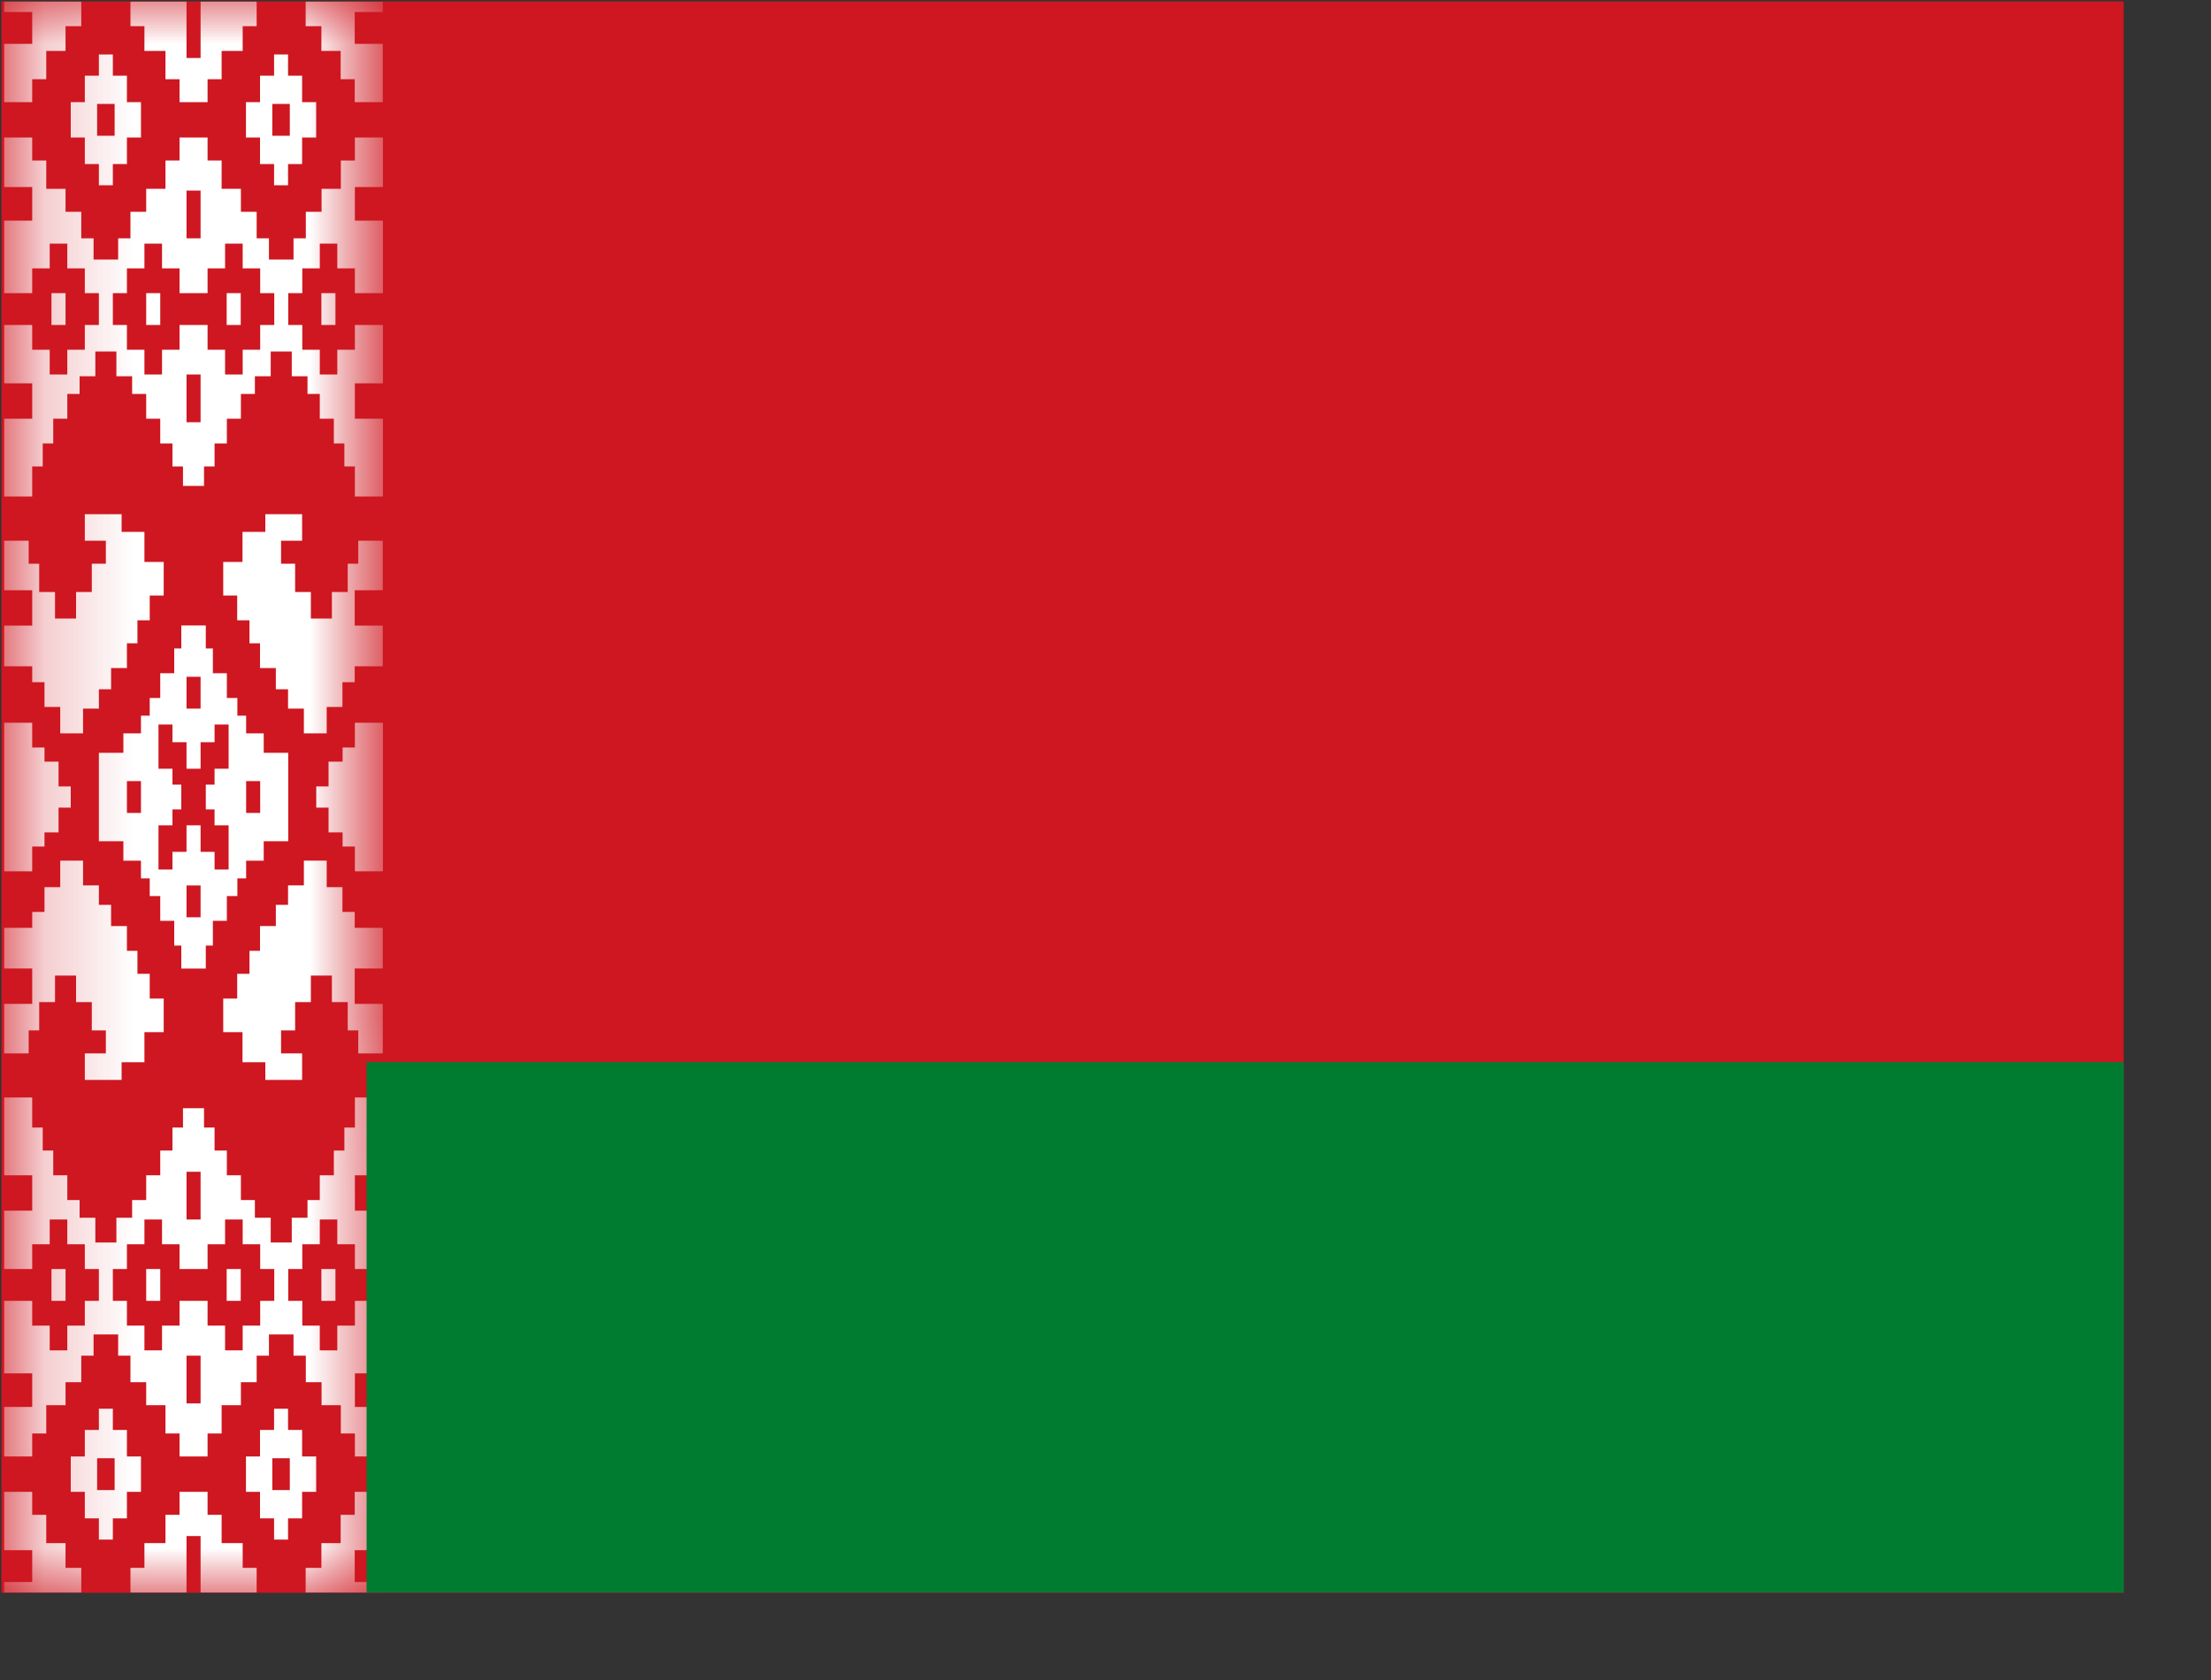 <svg width="25" height="19" viewBox="0 0 25 19" fill="none" xmlns="http://www.w3.org/2000/svg">
<rect x="0" y="0" width="25" height="19" fill="#333333" stroke="none"/>
<g clip-path="url(#clip0_1340_49259)">
<path d="M0.016 0.016H24.012V18.013H0.016V0.016Z" fill="#CE1720"/>
<mask id="mask0_1340_49259" style="mask-type:luminance" maskUnits="userSpaceOnUse" x="0" y="0" width="5" height="19">
<path d="M0.207 0.016H4.173V12.174H4.332V17.853L4.173 18.013H0.207V0.016Z" fill="white"/>
</mask>
<g mask="url(#mask0_1340_49259)">
<path d="M0.919 0.016V0.296H0.741V0.576H0.523V0.896H0.364V1.155H0.047V0.496H0.364V0.136H0.047V0.016H0.919ZM1.435 1.555V1.855H1.276V2.095H1.118V1.855H0.959V1.555H0.8V1.155H0.959V0.856H1.118V0.616H1.276V0.856H1.435V1.155H1.594V1.555H1.435ZM1.098 1.535H1.296V1.175H1.098V1.535ZM0.582 3.675H0.741V3.315H0.582V3.675ZM1.653 3.675H1.812V3.315H1.653V3.675ZM0.047 6.115H0.324V6.375H0.443V6.695H0.622V6.995H0.86V6.695H1.038V6.375H1.197V6.115H0.959V5.815H1.375V6.015H1.633V6.355H1.851V6.735H1.693V7.015H1.554V7.275H1.435V7.555H1.256V7.795H1.118V8.014H0.939V8.294H0.681V7.995H0.503V7.715H0.364V7.535H0.047V7.075H0.364V6.675H0.047V6.115Z" fill="white"/>
<path d="M3.456 0.016V0.296H3.634V0.576H3.852V0.896H4.011V1.155H4.328V0.496H4.011V0.136H4.328V0.016H3.456ZM2.94 1.555V1.855H3.099V2.095H3.257V1.855H3.416V1.555H3.575V1.155H3.416V0.856H3.257V0.616H3.099V0.856H2.94V1.155H2.781V1.555H2.94ZM3.277 1.535H3.079V1.175H3.277V1.535ZM3.793 3.675H3.634V3.315H3.793V3.675ZM2.722 3.675H2.563V3.315H2.722V3.675ZM4.328 6.115H4.051V6.375H3.932V6.695H3.753V6.995H3.515V6.695H3.337V6.375H3.178V6.115H3.416V5.815H3V6.015H2.742V6.355H2.524V6.735H2.682V7.015H2.821V7.275H2.94V7.555H3.119V7.795H3.257V8.014H3.436V8.294H3.694V7.995H3.872V7.715H4.011V7.535H4.328V7.075H4.011V6.675H4.328V6.115Z" fill="white"/>
<path d="M2.109 0.016V0.656H2.268V0.016H2.902V0.296H2.744V0.576H2.506V0.896H2.347V1.155H2.03V0.896H1.871V0.576H1.633V0.296H1.475V0.016H2.109ZM2.069 5.495V5.275H1.95V5.015H1.812V4.735H1.653V4.455H1.494V4.255H1.316V3.975H1.078V4.255H0.9V4.455H0.761V4.735H0.602V5.015H0.483V5.275H0.364V5.615H0.047V4.735H0.364V4.335H0.047V3.675H0.364V3.955H0.562V4.235H0.761V3.955H0.959V3.675H1.118V3.315H0.959V3.035H0.761V2.755H0.562V3.035H0.364V3.315H0.047V2.495H0.364V2.115H0.047V1.555H0.364V1.815H0.523V2.135H0.741V2.395H0.919V2.695H1.058V2.935H1.336V2.695H1.475V2.395H1.653V2.135H1.871V1.815H2.03V1.555H2.347V1.815H2.506V2.135H2.724V2.395H2.902V2.695H3.041V2.935H3.319V2.695H3.458V2.395H3.636V2.135H3.854V1.815H4.013V1.555H4.33V2.115H4.013V2.495H4.33V3.315H4.013V3.035H3.814V2.755H3.616V3.035H3.418V3.315H3.259V3.675H3.418V3.955H3.616V4.235H3.814V3.955H4.013V3.675H4.33V4.335H4.013V4.735H4.33V5.615H4.013V5.275H3.894V5.015H3.775V4.735H3.616V4.455H3.477V4.255H3.299V3.975H3.061V4.255H2.882V4.455H2.724V4.735H2.565V5.015H2.426V5.275H2.307V5.495H2.069ZM2.109 2.155V2.695H2.268V2.155H2.109ZM2.03 3.315V3.035H1.832V2.755H1.633V3.035H1.435V3.315H1.276V3.675H1.435V3.955H1.633V4.235H1.832V3.955H2.03V3.675H2.347V3.955H2.545V4.235H2.744V3.955H2.942V3.675H3.101V3.315H2.942V3.035H2.744V2.755H2.545V3.035H2.347V3.315H2.03ZM2.109 4.235V4.775H2.268V4.235H2.109Z" fill="white"/>
<path d="M0.919 18.012V17.732H0.741V17.452H0.523V17.132H0.364V16.872H0.047V17.532H0.364V17.892H0.047V18.012H0.919ZM1.435 16.472V16.172H1.276V15.932H1.118V16.172H0.959V16.472H0.8V16.872H0.959V17.172H1.118V17.412H1.276V17.172H1.435V16.872H1.594V16.472H1.435ZM1.098 16.492H1.296V16.852H1.098V16.492ZM0.582 14.352H0.741V14.712H0.582V14.352ZM1.653 14.352H1.812V14.712H1.653V14.352ZM0.047 11.913H0.324V11.653H0.443V11.333H0.622V11.033H0.86V11.333H1.038V11.653H1.197V11.913H0.959V12.213H1.375V12.013H1.633V11.673H1.851V11.293H1.693V11.013H1.554V10.753H1.435V10.473H1.256V10.233H1.118V10.013H0.939V9.733H0.681V10.033H0.503V10.313H0.364V10.493H0.047V10.953H0.364V11.353H0.047V11.913Z" fill="white"/>
<path d="M3.456 18.012V17.732H3.634V17.452H3.852V17.132H4.011V16.872H4.328V17.532H4.011V17.892H4.328V18.012H3.456ZM2.94 16.472V16.172H3.099V15.932H3.257V16.172H3.416V16.472H3.575V16.872H3.416V17.172H3.257V17.412H3.099V17.172H2.94V16.872H2.781V16.472H2.94ZM3.277 16.492H3.079V16.852H3.277V16.492ZM3.793 14.352H3.634V14.712H3.793V14.352ZM2.722 14.352H2.563V14.712H2.722V14.352ZM4.328 11.913H4.051V11.653H3.932V11.333H3.753V11.033H3.515V11.333H3.337V11.653H3.178V11.913H3.416V12.213H3V12.013H2.742V11.673H2.524V11.293H2.682V11.013H2.821V10.753H2.94V10.473H3.119V10.233H3.257V10.013H3.436V9.733H3.694V10.033H3.872V10.313H4.011V10.493H4.328V10.953H4.011V11.353H4.328V11.913Z" fill="white"/>
<path d="M2.109 18.012V17.372H2.268V18.012H2.902V17.732H2.744V17.452H2.506V17.132H2.347V16.872H2.03V17.132H1.871V17.452H1.633V17.732H1.475V18.012H2.109ZM2.069 12.533V12.752H1.95V13.012H1.812V13.292H1.653V13.572H1.494V13.772H1.316V14.052H1.078V13.772H0.9V13.572H0.761V13.292H0.602V13.012H0.483V12.752H0.364V12.412H0.047V13.292H0.364V13.692H0.047V14.352H0.364V14.072H0.562V13.792H0.761V14.072H0.959V14.352H1.118V14.712H0.959V14.992H0.761V15.272H0.562V14.992H0.364V14.712H0.047V15.532H0.364V15.912H0.047V16.472H0.364V16.212H0.523V15.892H0.741V15.632H0.919V15.332H1.058V15.092H1.336V15.332H1.475V15.632H1.653V15.892H1.871V16.212H2.03V16.472H2.347V16.212H2.506V15.892H2.724V15.632H2.902V15.332H3.041V15.092H3.319V15.332H3.458V15.632H3.636V15.892H3.854V16.212H4.013V16.472H4.33V15.912H4.013V15.532H4.33V14.712H4.013V14.992H3.814V15.272H3.616V14.992H3.418V14.712H3.259V14.352H3.418V14.072H3.616V13.792H3.814V14.072H4.013V14.352H4.33V13.692H4.013V13.292H4.33V12.412H4.013V12.752H3.894V13.012H3.775V13.292H3.616V13.572H3.477V13.772H3.299V14.052H3.061V13.772H2.882V13.572H2.724V13.292H2.565V13.012H2.426V12.752H2.307V12.533H2.069ZM2.109 15.872V15.332H2.268V15.872H2.109ZM2.03 14.712V14.992H1.832V15.272H1.633V14.992H1.435V14.712H1.276V14.352H1.435V14.072H1.633V13.792H1.832V14.072H2.03V14.352H2.347V14.072H2.545V13.792H2.744V14.072H2.942V14.352H3.101V14.712H2.942V14.992H2.744V15.272H2.545V14.992H2.347V14.712H2.03ZM2.109 13.792V13.252H2.268V13.792H2.109Z" fill="white"/>
<path d="M0.047 8.174H0.364V8.454H0.503V8.614H0.662V8.894H0.8V9.134H0.662V9.414H0.503V9.574H0.364V9.854H0.047V8.174ZM4.33 8.174V9.854H4.013V9.574H3.874V9.414H3.715V9.134H3.576V8.894H3.715V8.614H3.874V8.454H4.013V8.174H4.33ZM1.435 9.194H1.594V8.834H1.435V9.194ZM2.942 9.194V8.834H2.783V9.194H2.942ZM2.109 8.014H2.268V7.654H2.109V8.014ZM2.109 10.014V10.374H2.268V10.014H2.109ZM1.118 8.514H1.395V8.294H1.594V8.094H1.693V7.894H1.812V7.614H1.97V7.334H2.05V7.074H2.327V7.334H2.407V7.614H2.565V7.894H2.684V8.094H2.783V8.294H2.982V8.514H3.259V9.514H2.982V9.734H2.783V9.934H2.684V10.134H2.565V10.414H2.407V10.694H2.327V10.954H2.05V10.694H1.97V10.414H1.812V10.134H1.693V9.934H1.594V9.734H1.395V9.514H1.118V8.514ZM2.109 8.694V8.394H1.95V8.194H1.792V8.694H1.95V8.874H2.05V9.154H1.95V9.334H1.792V9.834H1.95V9.634H2.109V9.334H2.268V9.634H2.426V9.834H2.585V9.334H2.426V9.154H2.327V8.874H2.426V8.694H2.585V8.194H2.426V8.394H2.268V8.694H2.109Z" fill="white"/>
</g>
<path d="M4.145 12.012H24.017V18.011H4.145V12.012Z" fill="#007C30"/>
</g>
<defs>
<clipPath id="clip0_1340_49259">
<rect width="23.997" height="17.998" fill="white" transform="translate(0.016 0.016)"/>
</clipPath>
</defs>
</svg>

